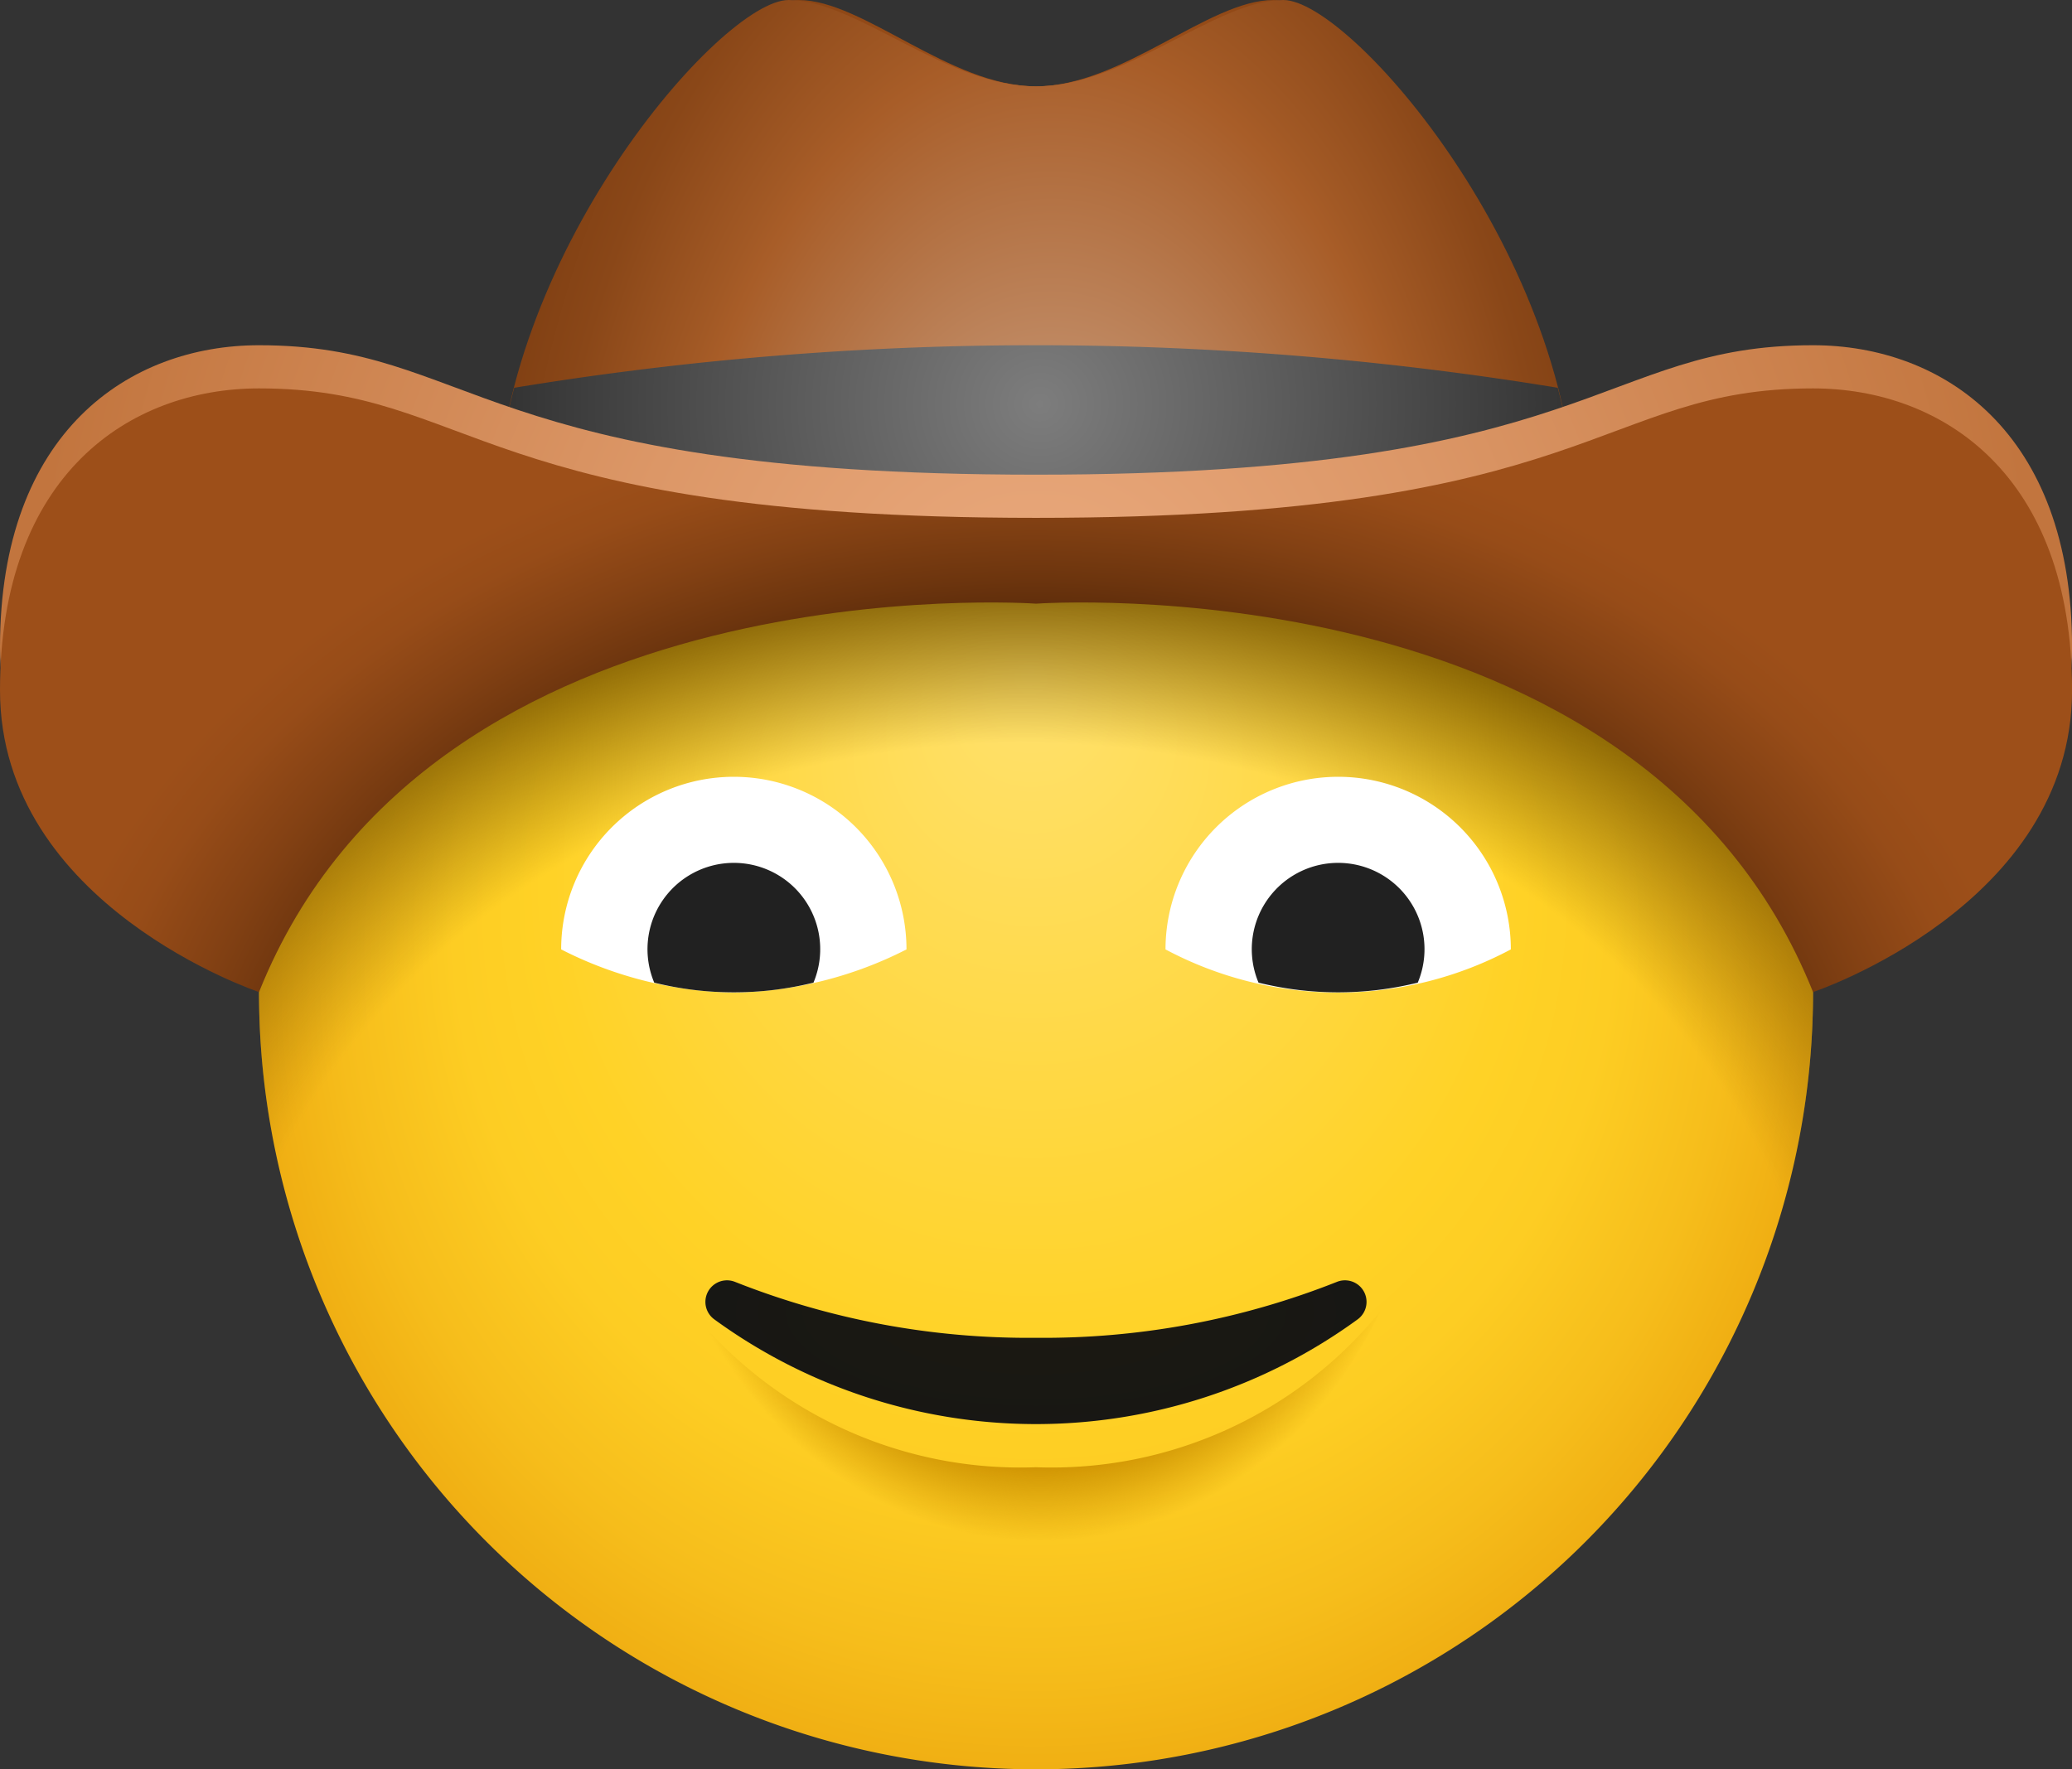 <svg xmlns="http://www.w3.org/2000/svg" xmlns:xlink="http://www.w3.org/1999/xlink" width="36.373" height="31.069" viewBox="0 0 36.373 31.069"><rect x="0" y="0" width="36.373" height="31.069" fill="#333333" stroke="none"/><defs><style>.a{fill:url(#a);}.b{fill:url(#b);}.c{fill:url(#c);}.d{fill:url(#d);}.e{fill:url(#e);}.f{fill:url(#f);}.g{fill:url(#g);}.h{fill:url(#h);}.i{fill:url(#i);}.j{fill:url(#j);}.k{fill:#fff;}.l{fill:#212121;}</style><radialGradient id="a" cx="0.515" cy="1.392" r="1.07" gradientTransform="translate(0.257 -1.092) scale(0.5 1.785)" gradientUnits="objectBoundingBox"><stop offset="0" stop-color="#d47f44"/><stop offset="0.682" stop-color="#9d4f19"/><stop offset="0.863" stop-color="#8a4515"/><stop offset="1" stop-color="#814013"/></radialGradient><radialGradient id="b" cx="0.515" cy="1.392" r="1.114" gradientTransform="translate(0.267 -0.993) scale(0.48 1.713)" gradientUnits="objectBoundingBox"><stop offset="0" stop-color="#dbbca6"/><stop offset="0.682" stop-color="#a85d28"/><stop offset="0.718" stop-color="#a25925"/><stop offset="0.892" stop-color="#8a4718"/><stop offset="1" stop-color="#814013"/></radialGradient><radialGradient id="c" cx="0.504" cy="0.34" r="3.943" gradientTransform="translate(0.423 0.014) scale(0.16 0.96)" gradientUnits="objectBoundingBox"><stop offset="0" stop-color="#7d7d7d"/><stop offset="1" stop-color="#1f1f1f"/></radialGradient><radialGradient id="d" cx="0.499" cy="0.388" fx="0.496" fy="0.126" r="0.612" gradientTransform="translate(0.097) scale(0.806 1)" gradientUnits="objectBoundingBox"><stop offset="0" stop-color="#ffe16e"/><stop offset="0.629" stop-color="#ffd226"/><stop offset="0.75" stop-color="#fdcd23"/><stop offset="0.899" stop-color="#f6bd1b"/><stop offset="0.999" stop-color="#f0af13"/></radialGradient><radialGradient id="e" cx="0.491" cy="0.822" fx="0.487" fy="0.427" r="0.923" gradientTransform="translate(0.096 0.129) scale(0.806 0.844)" gradientUnits="objectBoundingBox"><stop offset="0.689" stop-color="#7a5700" stop-opacity="0"/><stop offset="1" stop-color="#7a5700"/></radialGradient><radialGradient id="f" cx="0.5" cy="0.5" r="1.671" gradientTransform="translate(0.354) scale(0.292 1)" gradientUnits="objectBoundingBox"><stop offset="0" stop-color="#ebab7f"/><stop offset="0.414" stop-color="#dc9767"/><stop offset="0.995" stop-color="#c2753e"/></radialGradient><radialGradient id="g" cx="0.498" cy="1.294" r="2.617" gradientTransform="matrix(0.292, -0.01, 0.002, 0.752, 0.35, 0.325)" gradientUnits="objectBoundingBox"><stop offset="0.438" stop-color="#4d2307"/><stop offset="0.498" stop-color="#6d350e"/><stop offset="0.544" stop-color="#814013"/><stop offset="0.554" stop-color="#854214"/><stop offset="0.605" stop-color="#974c18"/><stop offset="0.642" stop-color="#9d4f19"/></radialGradient><radialGradient id="h" cx="0.5" cy="0.065" fy="0.114" r="2.311" gradientTransform="translate(1.881 0.028) scale(0.235 0.564)" gradientUnits="objectBoundingBox"><stop offset="0.947" stop-color="#ffe16e"/><stop offset="1" stop-color="#ffe16e" stop-opacity="0"/></radialGradient><radialGradient id="i" cx="0.506" cy="-0.92" r="1.625" gradientTransform="translate(0.328 0.138) scale(0.352 1.15)" gradientUnits="objectBoundingBox"><stop offset="0.819" stop-color="#cc9000"/><stop offset="1" stop-color="#cc9000" stop-opacity="0"/></radialGradient><radialGradient id="j" cx="0.5" cy="0.221" r="2.317" gradientTransform="translate(0.391 0.138) scale(0.218 0.375)" gradientUnits="objectBoundingBox"><stop offset="0" stop-color="#1c1911"/><stop offset="0.999" stop-color="#171714"/></radialGradient></defs><g transform="translate(0 -1)"><path class="a" d="M25.262,1c-1.137,0-2.653,1.516-4.169,1.516S18.061,1,16.925,1,12,5.547,12,10.093H30.187C30.187,5.547,26.4,1,25.262,1Z" transform="translate(-2.907)"/><path class="b" d="M25.314,1c-1.184,0-2.764,1.516-4.342,1.516S17.815,1,16.63,1,11.5,5.547,11.5,10.093H30.444C30.444,5.547,26.5,1,25.314,1Z" transform="translate(-2.786)"/><path class="c" d="M11.813,9.747a9.147,9.147,0,0,0-.313,2.284H30.444a9.148,9.148,0,0,0-.313-2.284,56.513,56.513,0,0,0-18.318,0Z" transform="translate(-2.786 -1.938)"/><path class="d" d="M33.28,21.335a13.64,13.64,0,1,1-27.28,0C6,13.8,12.107,13,19.64,13S33.28,13.8,33.28,21.335Z" transform="translate(-1.453 -2.907)"/><path class="e" d="M33.28,21.335a13.64,13.64,0,1,1-27.28,0C6,13.8,12.107,13,19.64,13S33.28,13.8,33.28,21.335Z" transform="translate(-1.453 -2.907)"/><path class="f" d="M31.826,9c-3.789,0-3.789,2.273-13.64,2.273S8.335,9,4.547,9C2.273,9,0,10.516,0,14.3s4.547,5.3,4.547,5.3c3.031-7.578,13.64-6.82,13.64-6.82s10.609-.758,13.64,6.82c0,0,4.547-1.516,4.547-5.3S34.1,9,31.826,9Z" transform="translate(0 -1.938)"/><path class="g" d="M31.826,10c-3.789,0-3.789,2.273-13.64,2.273S8.335,10,4.547,10C2.273,10,0,11.516,0,15.3s4.547,5.3,4.547,5.3c3.031-7.578,13.64-6.82,13.64-6.82s10.609-.758,13.64,6.82c0,0,4.547-1.516,4.547-5.3S34.1,10,31.826,10Z" transform="translate(0 -2.18)"/><path class="h" d="M27.91,31.438s-1.327,2.7-5.745,2.7a6.7,6.7,0,0,1-5.741-2.7s1.081.836,5.8.836S27.91,31.438,27.91,31.438Z" transform="translate(-3.978 -7.373)"/><path class="i" d="M22.068,34.126a7.44,7.44,0,0,1-6.042-2.735s1.837,4.25,6.042,4.25,6.042-4.25,6.042-4.25A7.44,7.44,0,0,1,22.068,34.126Z" transform="translate(-3.882 -7.362)"/><path class="j" d="M27.429,30.693a.379.379,0,0,1,.362.659,9.589,9.589,0,0,1-11.294,0,.379.379,0,0,1,.362-.659,13.972,13.972,0,0,0,5.285.983A13.972,13.972,0,0,0,27.429,30.693Z" transform="translate(-3.958 -7.185)"/><path class="k" d="M13,22.031a3.031,3.031,0,1,1,6.062,0,6.9,6.9,0,0,1-3.031.758A6.9,6.9,0,0,1,13,22.031Z" transform="translate(-3.149 -4.36)"/><path class="l" d="M17.913,23.1a1.516,1.516,0,1,0-2.795,0,5.836,5.836,0,0,0,2.795,0Z" transform="translate(-3.633 -4.845)"/><path class="k" d="M33.062,22.031a3.031,3.031,0,1,0-6.062,0,6.441,6.441,0,0,0,6.062,0Z" transform="translate(-6.54 -4.36)"/><path class="l" d="M29.118,23.1a1.516,1.516,0,1,1,2.795,0,5.836,5.836,0,0,1-2.795,0Z" transform="translate(-7.025 -4.845)"/></g></svg>